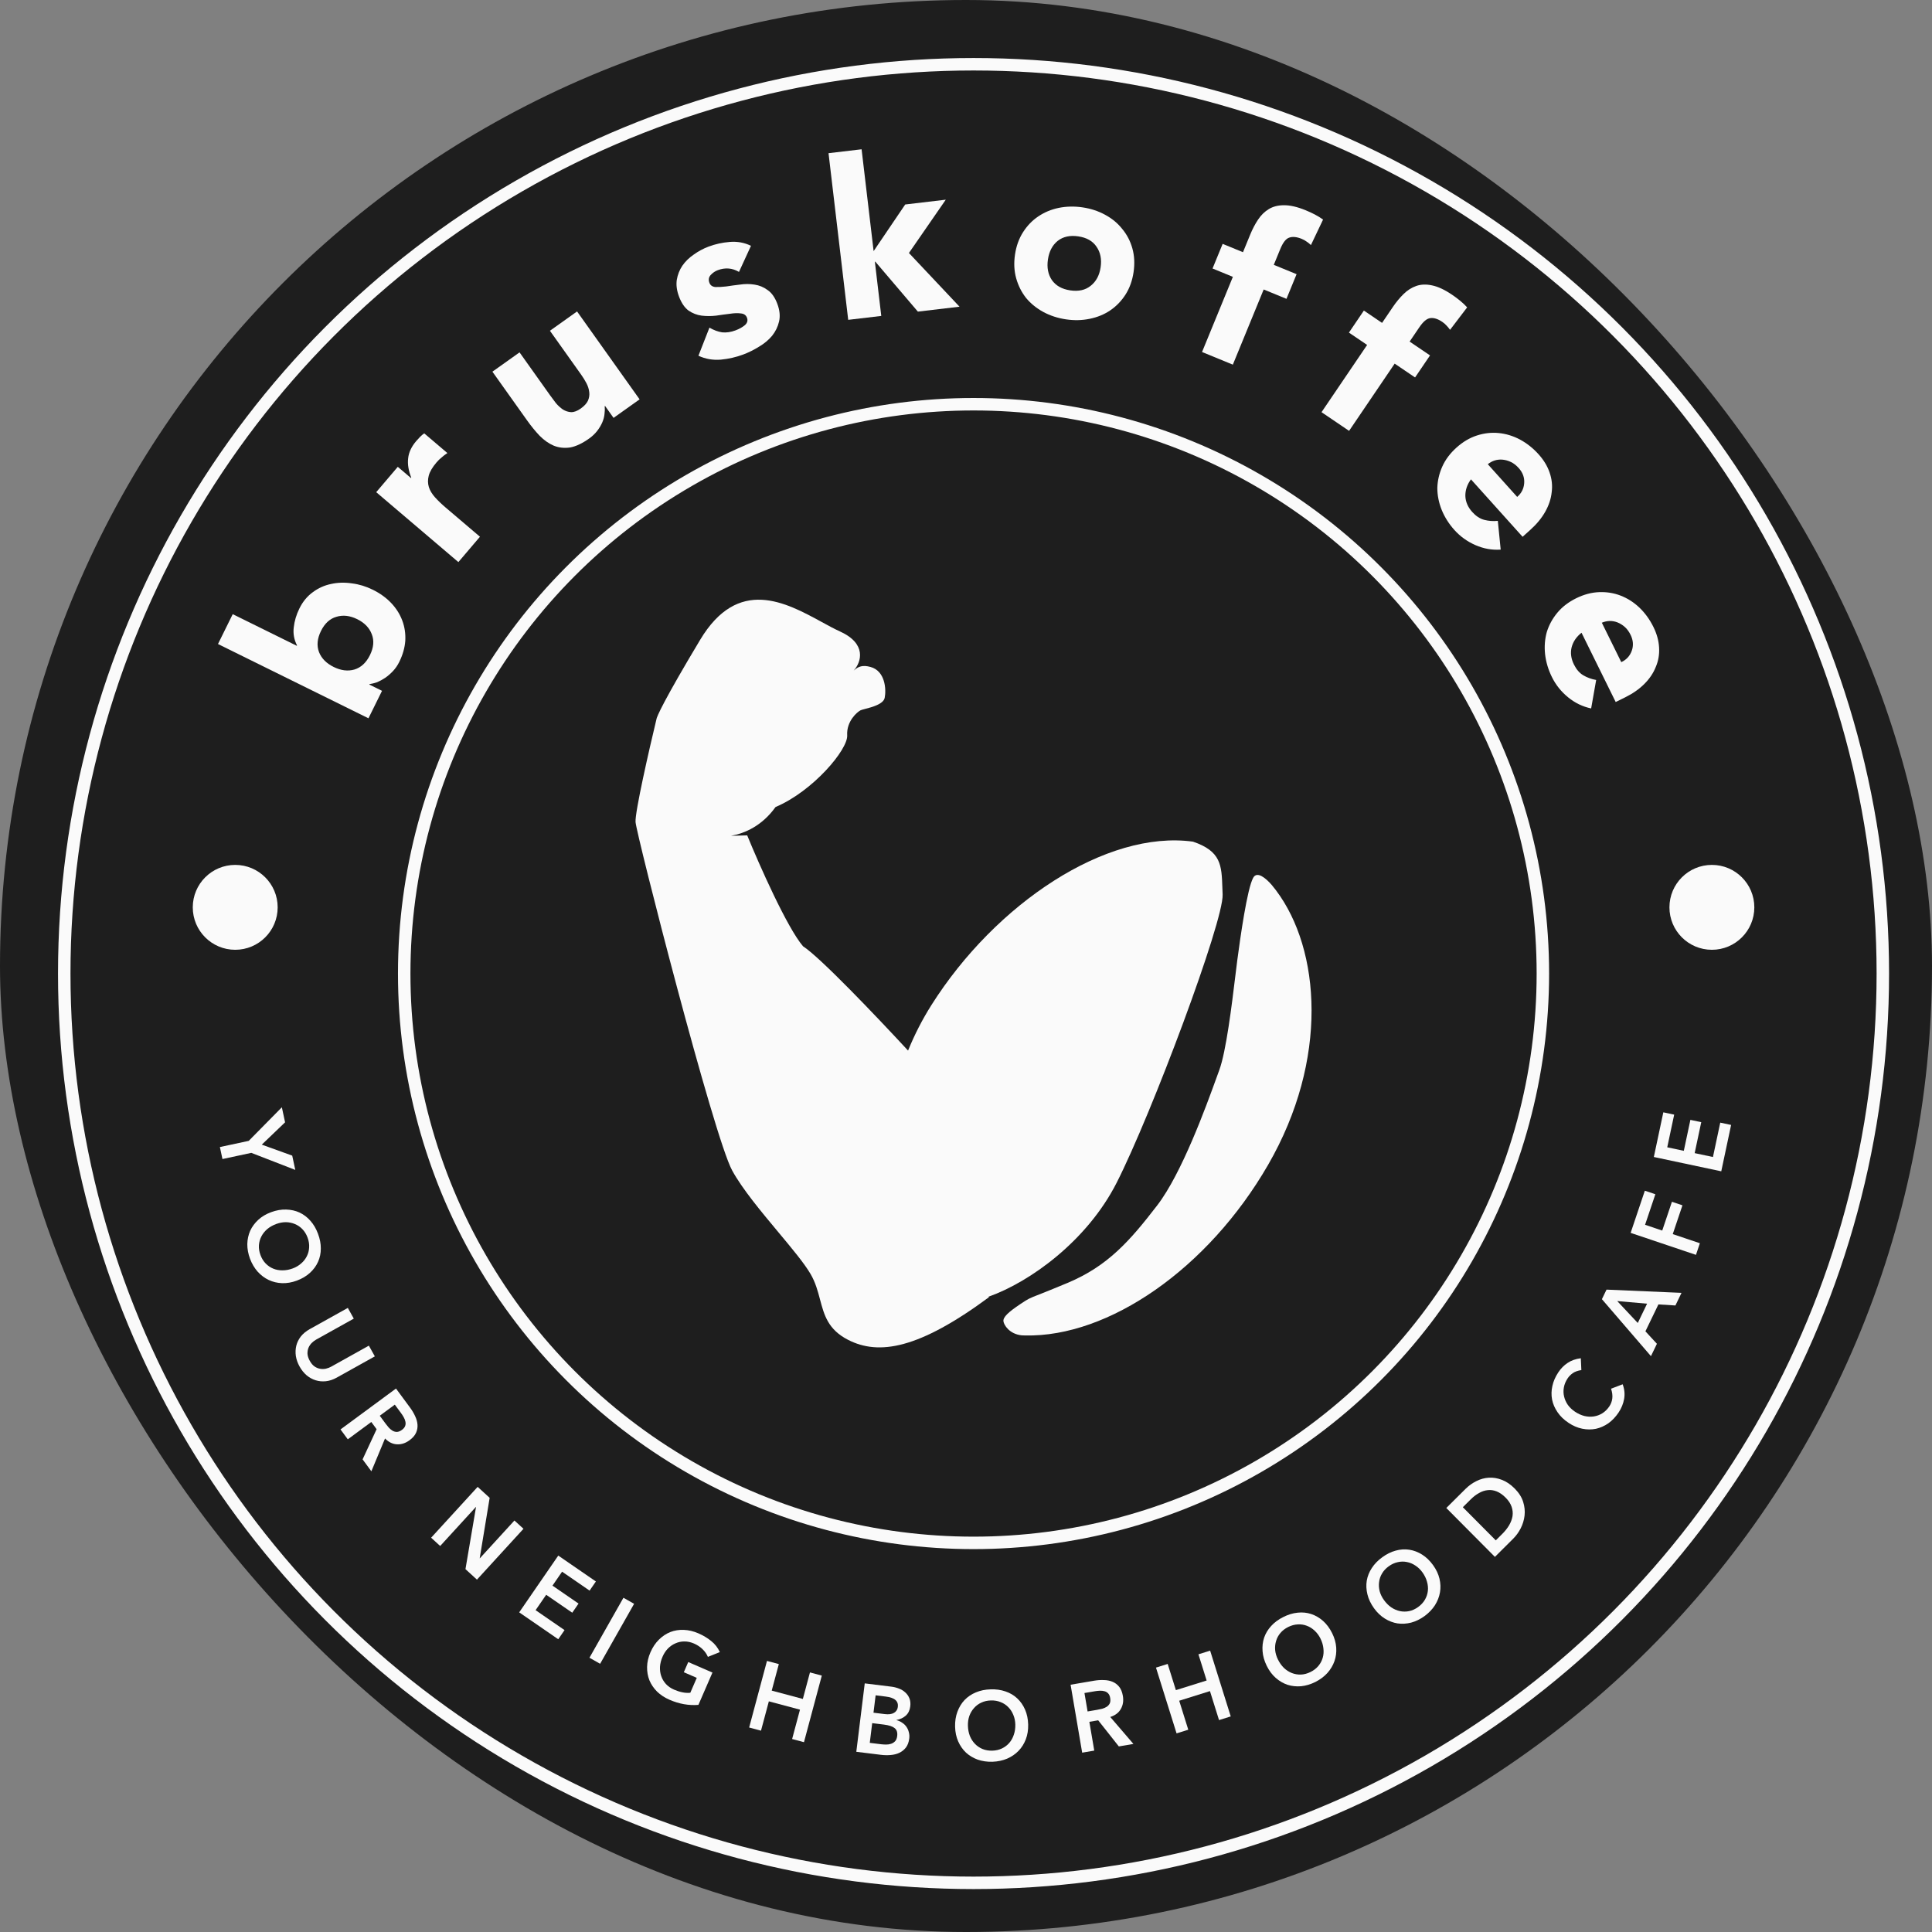<svg width="1000" height="1000" viewBox="0 0 1000 1000" fill="none" xmlns="http://www.w3.org/2000/svg">
<rect x="0" y="0" width="1000" height="1000" fill="#808080" stroke="none"/>
<g clip-path="url(#clip0_10_3130)">
<rect width="1000" height="1000" rx="500" fill="#1E1E1E"/>
<path d="M511.716 671.15L511.824 671.476C475.596 698.233 454.895 701.685 438.937 693.485C428.571 688.159 426.577 680.647 424.442 672.606C423.291 668.269 422.099 663.777 419.53 659.392C416.281 653.847 409.815 646.099 402.796 637.688C393.972 627.114 384.274 615.493 378.989 605.879C369.501 588.616 329.392 431.96 328.961 425.486C328.616 420.308 336.005 387.941 339.743 372.404C339.743 371.254 343.754 362.263 362.385 331.19C382.075 298.352 406.698 311.786 425.306 321.939C428.707 323.795 431.908 325.541 434.84 326.875C448.661 333.161 445.91 342.653 441.876 347.084C444.328 344.907 446.495 344.101 450.582 345.216C458.232 347.304 458.776 356.868 457.914 361.184C457.259 364.46 451.386 365.995 447.84 366.922C446.714 367.216 445.822 367.449 445.407 367.657C443.682 368.52 438.075 373.267 438.506 380.604C438.937 387.941 420.824 409.519 401.416 417.718C394.46 427.463 385.427 431.386 378.374 432.606L386.752 432.391C392.934 447.496 407.368 480.122 415.648 489.789C424.425 495.435 453.089 525.492 470.011 543.782C473.293 535.697 477.314 527.797 482.087 520.242C515.341 467.602 572.696 429.494 617.484 435.638C632.06 440.602 632.304 447.822 632.701 459.562C632.739 460.665 632.777 461.808 632.829 462.992C633.436 476.787 596.071 576.608 577.95 612.235C562.709 642.2 533.248 663.524 511.716 671.15Z" fill="#FAFAFA"/>
<path d="M648.662 454.316C650.636 450.776 655.055 454.383 658.256 458.054C659.019 458.968 659.765 459.909 660.491 460.876C683.511 491.514 687.822 548.398 656.4 602.857C625.224 656.89 573.698 692.172 530.696 691.231C530.08 691.218 529.466 691.197 528.854 691.169C522.471 690.542 519.58 685.78 519.374 683.851C519.151 681.745 521.868 679.164 528.239 674.915C532.346 672.177 532.603 672.075 537.85 670.011C540.745 668.873 545.157 667.137 552.572 664.032C573.427 655.297 584.835 642.257 598.915 623.971C611.728 607.333 624.283 572.673 629.705 557.704L629.717 557.671C630.249 556.203 630.712 554.926 631.099 553.875C634.669 544.186 637.614 519.918 639.419 505.045C639.805 501.863 640.139 499.111 640.416 497.023C641.986 485.181 645.536 459.924 648.662 454.316Z" fill="#FAFAFA"/>
<circle cx="503.903" cy="503.907" r="470.648" stroke="#FAFAFA" stroke-width="6.45"/>
<path d="M128.743 590.509L145.888 573.125L147.557 580.91L135.5 592.462L151.254 598.155L152.838 605.546L130.074 596.717L115.145 599.918L113.814 593.709L128.743 590.509Z" fill="#FAFAFA"/>
<path d="M140.334 627.417C143.013 626.429 145.602 625.976 148.103 626.056C150.634 626.125 152.957 626.647 155.071 627.622C157.197 628.629 159.064 630.053 160.674 631.894C162.327 633.755 163.63 635.978 164.583 638.562C165.579 641.167 166.069 643.707 166.051 646.184C166.065 648.65 165.59 650.955 164.627 653.101C163.664 655.246 162.257 657.161 160.408 658.846C158.558 660.53 156.294 661.866 153.615 662.854C150.999 663.819 148.457 664.255 145.988 664.163C143.519 664.07 141.222 663.521 139.096 662.515C136.971 661.508 135.066 660.08 133.381 658.231C131.728 656.37 130.404 654.137 129.408 651.532C128.455 648.948 127.987 646.417 128.005 643.94C128.065 641.483 128.562 639.188 129.493 637.054C130.468 634.94 131.865 633.046 133.683 631.374C135.501 629.701 137.718 628.382 140.334 627.417ZM143.013 633.519C141.216 634.181 139.66 635.059 138.345 636.153C137.041 637.278 136.024 638.548 135.293 639.964C134.561 641.379 134.136 642.897 134.017 644.516C133.91 646.167 134.176 647.859 134.815 649.592C135.454 651.326 136.35 652.786 137.504 653.972C138.657 655.158 139.971 656.051 141.447 656.653C142.922 657.255 144.514 657.545 146.225 657.523C147.947 657.532 149.706 657.206 151.503 656.544C153.174 655.928 154.629 655.069 155.87 653.967C157.122 652.896 158.098 651.659 158.798 650.255C159.529 648.84 159.933 647.313 160.009 645.673C160.116 644.023 159.85 642.33 159.211 640.597C158.572 638.863 157.675 637.404 156.522 636.218C155.412 635.052 154.119 634.168 152.644 633.566C151.2 632.952 149.649 632.629 147.99 632.597C146.343 632.595 144.684 632.903 143.013 633.519Z" fill="#FAFAFA"/>
<path d="M174.299 713.048C172.421 714.095 170.54 714.721 168.654 714.927C166.798 715.115 165.03 714.947 163.353 714.421C161.675 713.895 160.117 713.032 158.679 711.834C157.271 710.619 156.068 709.116 155.07 707.327C154.072 705.537 153.427 703.724 153.134 701.887C152.87 700.034 152.947 698.241 153.365 696.508C153.8 694.804 154.586 693.212 155.722 691.732C156.905 690.265 158.435 689.008 160.312 687.961L180.03 676.968L183.122 682.514L163.58 693.409C162.817 693.834 162.076 694.401 161.356 695.111C160.665 695.803 160.115 696.61 159.705 697.531C159.312 698.481 159.126 699.527 159.147 700.669C159.214 701.824 159.616 703.062 160.352 704.382C161.088 705.702 161.922 706.68 162.852 707.315C163.829 707.963 164.817 708.354 165.815 708.49C166.83 708.655 167.814 708.626 168.766 708.402C169.748 708.163 170.621 707.83 171.383 707.405L190.925 696.51L194.017 702.055L174.299 713.048Z" fill="#FAFAFA"/>
<path d="M204.966 718.704L212.322 728.681C213.339 730.06 214.181 731.485 214.848 732.955C215.561 734.432 215.976 735.9 216.092 737.359C216.208 738.818 215.958 740.234 215.342 741.606C214.726 742.979 213.607 744.263 211.984 745.459C209.902 746.994 207.73 747.699 205.467 747.573C203.223 747.474 201.165 746.466 199.293 744.55L192.221 761.535L187.675 755.37L194.938 739.747L192.187 736.016L180.019 744.988L176.251 739.877L204.966 718.704ZM199.497 736.761C200.036 737.491 200.601 738.201 201.193 738.891C201.813 739.561 202.464 740.104 203.145 740.519C203.874 740.942 204.635 741.153 205.428 741.153C206.248 741.133 207.131 740.774 208.077 740.076C208.916 739.458 209.462 738.784 209.717 738.053C209.971 737.323 210.011 736.584 209.835 735.837C209.687 735.07 209.394 734.305 208.957 733.542C208.54 732.806 208.092 732.114 207.613 731.465L204.354 727.044L196.567 732.786L199.497 736.761Z" fill="#FAFAFA"/>
<path d="M247.234 769.595L253.443 775.275L248.303 806.498L248.378 806.566L266.269 787.01L270.954 791.296L246.871 817.618L240.923 812.176L246.38 780.083L246.306 780.015L227.836 800.203L223.152 795.917L247.234 769.595Z" fill="#FAFAFA"/>
<path d="M288.961 805.167L308.429 818.566L305.172 823.298L290.934 813.499L285.963 820.721L299.453 830.006L296.197 834.738L282.706 825.453L277.221 833.423L292.205 843.737L288.949 848.469L268.734 834.555L288.961 805.167Z" fill="#FAFAFA"/>
<path d="M322.689 827.002L328.213 830.132L310.625 861.172L305.101 858.042L322.689 827.002Z" fill="#FAFAFA"/>
<path d="M361.5 882.443C356.526 882.847 351.544 881.966 346.551 879.8C344.025 878.703 341.872 877.292 340.093 875.568C338.359 873.827 337.042 871.882 336.144 869.734C335.289 867.568 334.885 865.251 334.932 862.781C334.979 860.311 335.557 857.797 336.667 855.239C337.804 852.62 339.265 850.434 341.051 848.682C342.85 846.9 344.833 845.581 346.998 844.727C349.194 843.885 351.514 843.519 353.957 843.627C356.445 843.718 358.952 844.312 361.479 845.409C363.975 846.492 366.183 847.817 368.104 849.383C370.037 850.918 371.533 852.831 372.59 855.121L366.405 857.6C365.799 856.128 364.861 854.787 363.592 853.577C362.353 852.38 360.902 851.421 359.238 850.698C357.543 849.963 355.868 849.602 354.214 849.617C352.604 849.614 351.072 849.937 349.618 850.588C348.177 851.208 346.871 852.106 345.701 853.283C344.562 854.473 343.638 855.884 342.929 857.518C342.167 859.274 341.727 861.006 341.608 862.712C341.521 864.432 341.736 866.045 342.254 867.552C342.772 869.059 343.575 870.414 344.664 871.619C345.783 872.837 347.19 873.814 348.885 874.55C350.364 875.192 351.811 875.655 353.226 875.94C354.671 876.238 356.029 876.314 357.301 876.17L360.651 868.451L353.949 865.542L356.236 860.272L368.763 865.709L361.5 882.443Z" fill="#FAFAFA"/>
<path d="M396.986 859.689L403.119 861.331L399.443 875.057L415.555 879.372L419.231 865.645L425.364 867.288L416.135 901.75L410.002 900.108L414.069 884.921L397.958 880.606L393.891 895.793L387.758 894.151L396.986 859.689Z" fill="#FAFAFA"/>
<path d="M447.589 871.314L461.392 873.015C462.726 873.18 464.022 873.509 465.281 874.002C466.545 874.463 467.631 875.121 468.541 875.978C469.488 876.806 470.209 877.825 470.702 879.037C471.196 880.249 471.344 881.655 471.147 883.255C470.901 885.256 470.13 886.836 468.836 887.997C467.543 889.157 465.944 889.908 464.04 890.249L464.028 890.349C465.112 890.618 466.089 891.06 466.961 891.675C467.871 892.261 468.612 892.978 469.184 893.827C469.76 894.643 470.17 895.574 470.414 896.619C470.695 897.635 470.765 898.71 470.625 899.844C470.387 901.778 469.804 903.348 468.877 904.553C467.954 905.726 466.81 906.634 465.444 907.278C464.116 907.893 462.615 908.266 460.94 908.398C459.298 908.534 457.644 908.5 455.977 908.294L443.224 906.722L447.589 871.314ZM452.115 886.494L457.866 887.203C459.966 887.462 461.583 887.255 462.715 886.582C463.885 885.88 464.552 884.862 464.716 883.529C464.905 881.995 464.495 880.793 463.485 879.924C462.513 879.026 460.826 878.429 458.426 878.133L453.224 877.492L452.115 886.494ZM450.191 902.098L455.993 902.813C456.793 902.911 457.649 902.966 458.562 902.977C459.508 902.992 460.387 902.864 461.199 902.591C462.011 902.319 462.708 901.88 463.29 901.275C463.877 900.637 464.242 899.734 464.386 898.567C464.616 896.7 464.159 895.324 463.016 894.438C461.906 893.557 460.068 892.958 457.5 892.641L451.449 891.895L450.191 902.098Z" fill="#FAFAFA"/>
<path d="M494.353 893.789C494.278 890.935 494.681 888.337 495.56 885.995C496.439 883.62 497.68 881.588 499.282 879.899C500.918 878.21 502.867 876.898 505.128 875.966C507.421 874.998 509.945 874.479 512.698 874.407C515.485 874.3 518.048 874.653 520.388 875.466C522.727 876.245 524.758 877.435 526.48 879.037C528.202 880.638 529.564 882.585 530.565 884.878C531.565 887.17 532.103 889.744 532.178 892.598C532.251 895.386 531.847 897.934 530.966 900.242C530.086 902.55 528.828 904.549 527.191 906.238C525.555 907.928 523.591 909.273 521.298 910.274C519.005 911.241 516.465 911.778 513.679 911.884C510.925 911.956 508.378 911.586 506.038 910.774C503.731 909.927 501.716 908.719 499.995 907.151C498.306 905.549 496.962 903.618 495.962 901.359C494.962 899.1 494.426 896.577 494.353 893.789ZM500.992 893.212C501.042 895.127 501.373 896.882 501.986 898.479C502.633 900.075 503.509 901.447 504.614 902.594C505.72 903.742 507.02 904.632 508.515 905.265C510.044 905.897 511.732 906.189 513.579 906.141C515.426 906.092 517.096 905.712 518.59 905.001C520.083 904.29 521.352 903.333 522.396 902.129C523.44 900.926 524.226 899.511 524.755 897.884C525.317 896.256 525.573 894.485 525.523 892.571C525.477 890.791 525.131 889.137 524.486 887.608C523.875 886.078 523.017 884.756 521.913 883.642C520.807 882.495 519.491 881.622 517.963 881.024C516.434 880.391 514.746 880.1 512.899 880.148C511.052 880.196 509.382 880.576 507.888 881.287C506.427 881.964 505.175 882.904 504.131 884.107C503.086 885.277 502.282 886.643 501.717 888.203C501.187 889.763 500.945 891.433 500.992 893.212Z" fill="#FAFAFA"/>
<path d="M554.138 872.007L566.358 869.925C568.047 869.638 569.698 869.527 571.311 869.593C572.951 869.62 574.449 869.91 575.804 870.463C577.159 871.016 578.311 871.876 579.26 873.044C580.208 874.211 580.852 875.788 581.19 877.775C581.625 880.325 581.277 882.583 580.146 884.547C579.048 886.506 577.222 887.891 574.668 888.701L586.656 902.658L579.105 903.944L568.42 890.43L563.85 891.208L566.388 906.111L560.129 907.177L554.138 872.007ZM567.804 885.014C568.698 884.862 569.587 884.676 570.47 884.458C571.347 884.206 572.124 883.869 572.802 883.447C573.507 882.986 574.038 882.401 574.395 881.693C574.746 880.952 574.822 880.002 574.625 878.843C574.45 877.816 574.094 877.025 573.556 876.469C573.018 875.913 572.376 875.545 571.63 875.366C570.878 875.153 570.063 875.07 569.185 875.118C568.34 875.159 567.521 875.248 566.726 875.383L561.311 876.306L562.936 885.843L567.804 885.014Z" fill="#FAFAFA"/>
<path d="M598.33 863.149L604.389 861.251L608.636 874.812L624.553 869.827L620.306 856.267L626.365 854.369L637.027 888.415L630.968 890.313L626.27 875.309L610.353 880.294L615.051 895.297L608.992 897.195L598.33 863.149Z" fill="#FAFAFA"/>
<path d="M655.685 862.289C654.418 859.73 653.692 857.203 653.507 854.709C653.307 852.184 653.579 849.819 654.324 847.613C655.099 845.393 656.317 843.384 657.976 841.588C659.651 839.747 661.723 838.215 664.192 836.993C666.676 835.726 669.15 834.97 671.615 834.724C674.065 834.449 676.408 834.676 678.644 835.406C680.879 836.136 682.933 837.331 684.804 838.991C686.675 840.652 688.244 842.761 689.511 845.32C690.748 847.819 691.452 850.301 691.622 852.766C691.793 855.23 691.49 857.573 690.715 859.793C689.94 862.013 688.722 864.059 687.062 865.931C685.387 867.772 683.308 869.326 680.824 870.593C678.355 871.815 675.888 872.549 673.423 872.794C670.974 872.995 668.638 872.745 666.418 872.045C664.212 871.3 662.181 870.113 660.325 868.483C658.468 866.853 656.922 864.788 655.685 862.289ZM661.467 858.977C662.317 860.693 663.355 862.147 664.582 863.339C665.839 864.516 667.211 865.393 668.696 865.97C670.181 866.546 671.735 866.808 673.357 866.754C675.01 866.686 676.665 866.242 678.321 865.422C679.976 864.603 681.333 863.556 682.39 862.284C683.446 861.011 684.196 859.609 684.637 858.078C685.079 856.548 685.198 854.933 684.995 853.235C684.821 851.521 684.31 849.807 683.461 848.09C682.671 846.495 681.662 845.139 680.435 844.022C679.237 842.89 677.903 842.051 676.433 841.504C674.948 840.928 673.387 840.688 671.749 840.787C670.096 840.856 668.441 841.3 666.786 842.119C665.13 842.939 663.773 843.985 662.717 845.258C661.675 846.486 660.933 847.865 660.492 849.396C660.035 850.896 659.878 852.473 660.022 854.126C660.196 855.764 660.677 857.381 661.467 858.977Z" fill="#FAFAFA"/>
<path d="M711.18 832.411C709.511 830.094 708.38 827.72 707.789 825.289C707.177 822.831 707.059 820.454 707.432 818.156C707.833 815.838 708.705 813.658 710.048 811.614C711.398 809.523 713.191 807.673 715.426 806.063C717.669 804.406 719.986 803.254 722.378 802.608C724.749 801.934 727.098 801.775 729.423 802.129C731.748 802.482 733.969 803.325 736.087 804.656C738.205 805.987 740.099 807.811 741.768 810.128C743.398 812.39 744.498 814.723 745.07 817.126C745.642 819.53 745.728 821.89 745.327 824.208C744.926 826.525 744.061 828.743 742.73 830.861C741.379 832.952 739.582 834.825 737.339 836.482C735.104 838.093 732.791 839.221 730.4 839.867C728.016 840.466 725.672 840.602 723.366 840.276C721.068 839.902 718.87 839.064 716.772 837.76C714.673 836.456 712.809 834.673 711.18 832.411ZM716.341 828.196C717.46 829.749 718.723 831.014 720.129 831.988C721.562 832.943 723.058 833.583 724.618 833.909C726.177 834.235 727.753 834.238 729.345 833.919C730.964 833.581 732.524 832.872 734.023 831.792C735.522 830.712 736.688 829.458 737.522 828.029C738.356 826.6 738.866 825.095 739.051 823.512C739.236 821.93 739.089 820.318 738.61 818.675C738.158 817.014 737.372 815.406 736.253 813.852C735.212 812.407 733.995 811.235 732.601 810.334C731.235 809.414 729.781 808.805 728.241 808.507C726.682 808.181 725.102 808.201 723.503 808.567C721.883 808.905 720.324 809.614 718.825 810.694C717.326 811.774 716.159 813.028 715.325 814.457C714.499 815.839 713.993 817.321 713.808 818.904C713.604 820.459 713.708 822.04 714.12 823.647C714.56 825.235 715.3 826.751 716.341 828.196Z" fill="#FAFAFA"/>
<path d="M748.611 780.534L758.582 770.622C760.25 768.965 762.118 767.628 764.188 766.613C766.234 765.574 768.374 764.986 770.607 764.851C772.84 764.715 775.108 765.09 777.409 765.976C779.687 766.838 781.892 768.341 784.023 770.485C786.178 772.653 787.632 774.95 788.385 777.375C789.138 779.753 789.38 782.117 789.112 784.468C788.844 786.771 788.172 788.979 787.097 791.09C786.022 793.153 784.722 794.942 783.197 796.458L773.762 805.837L748.611 780.534ZM777.575 793.947C778.98 792.55 780.149 791.08 781.08 789.539C782.011 787.951 782.61 786.361 782.876 784.77C783.118 783.155 782.968 781.552 782.427 779.958C781.886 778.318 780.845 776.723 779.306 775.174C777.79 773.649 776.249 772.576 774.683 771.954C773.117 771.331 771.574 771.113 770.053 771.298C768.532 771.436 767.034 771.931 765.559 772.781C764.084 773.584 762.655 774.673 761.273 776.046L757.163 780.132L774.215 797.286L777.575 793.947Z" fill="#FAFAFA"/>
<path d="M818.508 709.146C816.607 709.453 815.116 709.993 814.035 710.766C812.973 711.511 812.097 712.401 811.407 713.435C810.382 714.972 809.729 716.555 809.449 718.186C809.16 719.77 809.206 721.335 809.588 722.882C809.941 724.41 810.593 725.854 811.543 727.215C812.512 728.547 813.737 729.708 815.218 730.696C816.811 731.758 818.436 732.5 820.095 732.919C821.772 733.311 823.398 733.386 824.972 733.144C826.547 732.902 828.024 732.353 829.403 731.496C830.801 730.612 832.013 729.401 833.038 727.864C833.839 726.662 834.334 725.316 834.52 723.825C834.698 722.288 834.484 720.611 833.879 718.794L839.889 716.503C840.839 719.075 841.09 721.605 840.642 724.092C840.194 726.58 839.243 728.914 837.789 731.093C836.26 733.385 834.489 735.253 832.476 736.696C830.454 738.093 828.306 739.043 826.033 739.546C823.75 740.001 821.397 739.987 818.975 739.502C816.553 739.016 814.182 738 811.862 736.453C809.487 734.868 807.596 733.042 806.189 730.973C804.755 728.885 803.81 726.7 803.354 724.417C802.917 722.107 802.969 719.759 803.51 717.374C804.042 714.942 805.072 712.58 806.6 710.289C807.943 708.277 809.546 706.66 811.409 705.44C813.264 704.174 815.538 703.368 818.23 703.024L818.508 709.146Z" fill="#FAFAFA"/>
<path d="M829.147 672.453L831.535 667.506L870.345 669.178L867.19 675.713L858.393 675.158L851.667 689.089L857.616 695.543L854.527 701.941L829.147 672.453ZM852.528 674.789L837.071 673.425L847.708 684.772L852.528 674.789Z" fill="#FAFAFA"/>
<path d="M844.018 638.132L851.366 616.307L856.81 618.14L851.488 633.948L860.371 636.938L865.388 622.038L870.832 623.872L865.815 638.771L879.855 643.499L877.829 649.516L844.018 638.132Z" fill="#FAFAFA"/>
<path d="M856.024 598.856L860.935 575.739L866.554 576.933L862.963 593.839L871.539 595.661L874.942 579.642L880.561 580.836L877.158 596.855L886.622 598.865L890.402 581.072L896.021 582.265L890.922 606.27L856.024 598.856Z" fill="#FAFAFA"/>
<circle cx="503.903" cy="503.911" r="294.684" stroke="#FAFAFA" stroke-width="6.45"/>
<circle cx="121.748" cy="469.64" r="21.97" fill="#FAFAFA"/>
<circle cx="886.068" cy="469.64" r="21.97" fill="#FAFAFA"/>
<path d="M112.832 333.341L120.461 317.888L153.634 334.263L153.736 334.057C152.213 331.085 151.649 327.988 152.044 324.766C152.404 321.441 153.38 318.165 154.974 314.937C156.737 311.366 159.069 308.545 161.97 306.475C164.802 304.371 167.93 302.968 171.351 302.265C174.807 301.494 178.403 301.39 182.14 301.953C185.842 302.414 189.444 303.509 192.947 305.238C196.724 307.103 199.904 309.399 202.487 312.126C205.07 314.853 206.987 317.892 208.237 321.242C209.453 324.49 209.967 327.947 209.78 331.613C209.525 335.246 208.481 338.916 206.651 342.625C205.769 344.411 204.698 345.975 203.438 347.317C202.177 348.659 200.83 349.831 199.396 350.832C197.997 351.764 196.596 352.524 195.195 353.114C193.759 353.601 192.441 353.933 191.243 354.11L191.142 354.316L197.735 357.571L190.717 371.788L112.832 333.341ZM172.701 345.213C176.478 347.078 180.06 347.522 183.446 346.546C186.866 345.501 189.543 343.021 191.475 339.106C193.408 335.191 193.732 331.593 192.448 328.311C191.198 324.96 188.684 322.353 184.906 320.488C181.129 318.623 177.53 318.213 174.11 319.258C170.724 320.235 168.064 322.68 166.132 326.595C164.199 330.51 163.858 334.143 165.108 337.493C166.393 340.775 168.923 343.348 172.701 345.213Z" fill="#FAFAFA"/>
<path d="M194.73 254.75L205.899 241.625L212.724 247.433L212.873 247.258C211.439 243.624 210.9 240.299 211.254 237.282C211.551 234.215 212.94 231.224 215.422 228.307C216.067 227.549 216.742 226.815 217.445 226.106C218.149 225.398 218.861 224.797 219.582 224.304L231.57 234.505C230.484 235.19 229.485 235.95 228.574 236.784C227.655 237.51 226.773 238.369 225.929 239.36C223.795 241.869 222.457 244.15 221.916 246.204C221.375 248.258 221.399 250.239 221.987 252.148C222.567 253.948 223.632 255.71 225.184 257.433C226.735 259.155 228.561 260.91 230.661 262.697L248.422 277.812L237.254 290.937L194.73 254.75Z" fill="#FAFAFA"/>
<path d="M331.056 206.704L317.576 216.295L313.18 210.117L312.993 210.25C313.115 211.479 313.081 212.819 312.892 214.27C312.764 215.676 312.383 217.123 311.748 218.608C311.113 220.094 310.234 221.566 309.109 223.024C307.984 224.482 306.58 225.811 304.894 227.01C301.337 229.541 298.058 231.075 295.056 231.612C292.072 232.043 289.268 231.735 286.644 230.689C284.081 229.597 281.649 227.897 279.348 225.586C277.108 223.232 274.901 220.525 272.725 217.467L254.875 192.378L268.917 182.388L284.769 204.668C285.701 205.979 286.709 207.329 287.793 208.72C288.895 210.005 290.086 211.084 291.366 211.959C292.709 212.79 294.115 213.246 295.584 213.329C297.116 213.368 298.786 212.743 300.596 211.456C302.406 210.168 303.651 208.812 304.33 207.389C304.965 205.903 305.186 204.43 304.993 202.969C304.818 201.402 304.335 199.865 303.546 198.359C302.756 196.853 301.828 195.351 300.763 193.853L284.644 171.198L298.687 161.208L331.056 206.704Z" fill="#FAFAFA"/>
<path d="M382.498 140.743C379.026 138.695 375.354 138.399 371.483 139.857C370.121 140.369 368.917 141.191 367.869 142.322C366.822 143.453 366.595 144.807 367.189 146.384C367.675 147.674 368.684 148.399 370.217 148.558C371.795 148.619 373.682 148.523 375.878 148.269C378.119 147.916 380.494 147.595 383.004 147.305C385.558 146.916 388.055 146.917 390.494 147.308C393.004 147.673 395.283 148.615 397.328 150.137C399.419 151.559 401.085 153.919 402.327 157.217C403.595 160.586 403.895 163.665 403.226 166.453C402.602 169.144 401.4 171.602 399.619 173.827C397.811 175.981 395.567 177.849 392.889 179.43C390.238 181.083 387.514 182.436 384.719 183.488C381.063 184.864 377.182 185.753 373.077 186.152C368.945 186.48 365.089 185.804 361.51 184.124L367.206 169.58C369.413 170.877 371.601 171.69 373.771 172.019C375.986 172.249 378.312 171.905 380.749 170.988C382.612 170.286 384.203 169.401 385.519 168.332C386.808 167.192 387.183 165.905 386.643 164.472C386.131 163.11 385.072 162.362 383.467 162.23C381.907 161.999 380.006 162.06 377.766 162.412C375.57 162.666 373.195 162.988 370.64 163.376C368.13 163.667 365.634 163.665 363.15 163.373C360.738 163.053 358.487 162.182 356.396 160.759C354.35 159.238 352.707 156.829 351.465 153.531C350.305 150.449 349.916 147.568 350.298 144.887C350.751 142.179 351.712 139.73 353.179 137.541C354.718 135.325 356.692 133.395 359.102 131.751C361.484 130.036 364.037 128.665 366.761 127.64C370.202 126.344 373.867 125.537 377.757 125.218C381.648 124.899 385.297 125.571 388.706 127.234L382.498 140.743Z" fill="#FAFAFA"/>
<path d="M428.845 79.29L445.96 77.269L452.184 129.982L468.538 105.839L489.532 103.36L470.461 130.947L496.65 158.744L475.086 161.29L453.059 135.432L452.831 135.459L456.145 163.527L439.031 165.548L428.845 79.29Z" fill="#FAFAFA"/>
<path d="M525.359 131.783C526.008 127.389 527.392 123.528 529.509 120.202C531.627 116.876 534.234 114.164 537.331 112.067C540.515 109.905 544.065 108.416 547.979 107.601C551.969 106.797 556.086 106.708 560.329 107.335C564.572 107.962 568.449 109.232 571.96 111.144C575.547 113.068 578.515 115.52 580.862 118.499C583.296 121.414 585.045 124.769 586.11 128.565C587.175 132.362 587.383 136.457 586.734 140.852C586.084 145.247 584.701 149.107 582.584 152.433C580.466 155.759 577.815 158.503 574.631 160.665C571.534 162.763 567.99 164.214 564 165.018C560.086 165.833 556.007 165.927 551.764 165.3C547.521 164.673 543.606 163.398 540.019 161.474C536.507 159.562 533.535 157.148 531.101 154.233C528.754 151.254 527.048 147.866 525.983 144.07C524.918 140.274 524.71 136.178 525.359 131.783ZM542.408 134.303C541.792 138.47 542.468 142.015 544.436 144.939C546.48 147.873 549.662 149.659 553.981 150.298C558.3 150.936 561.824 150.14 564.554 147.911C567.359 145.693 569.069 142.5 569.685 138.333C570.301 134.166 569.587 130.615 567.543 127.68C565.575 124.757 562.431 122.976 558.112 122.338C553.793 121.7 550.231 122.49 547.426 124.708C544.696 126.937 543.023 130.135 542.408 134.303Z" fill="#FAFAFA"/>
<path d="M638.134 143.295L627.611 138.978L632.844 126.223L643.367 130.54L647.117 121.399C648.28 118.564 649.618 116.009 651.132 113.732C652.674 111.384 654.547 109.545 656.749 108.213C658.951 106.881 661.581 106.221 664.639 106.234C667.797 106.205 671.537 107.077 675.86 108.85C677.49 109.519 679.055 110.244 680.556 111.025C682.057 111.807 683.478 112.68 684.821 113.645L678.539 126.839C677.763 126.106 677.015 125.509 676.293 125.048C675.601 124.516 674.759 124.046 673.767 123.639C671.216 122.592 669.07 122.374 667.329 122.985C665.618 123.524 664.064 125.495 662.669 128.896L659.311 137.081L671.109 141.921L665.877 154.677L654.078 149.836L638.118 188.74L622.174 182.199L638.134 143.295Z" fill="#FAFAFA"/>
<path d="M707.62 178.539L698.206 172.156L705.943 160.745L715.357 167.129L720.903 158.951C722.622 156.415 724.456 154.188 726.404 152.271C728.396 150.289 730.605 148.873 733.034 148.021C735.463 147.169 738.172 147.063 741.162 147.703C744.259 148.322 747.741 149.943 751.608 152.565C753.066 153.553 754.449 154.584 755.758 155.657C757.067 156.729 758.279 157.875 759.395 159.095L750.541 170.72C749.932 169.844 749.321 169.106 748.71 168.507C748.142 167.844 747.414 167.211 746.526 166.609C744.244 165.062 742.189 164.408 740.36 164.649C738.574 164.826 736.649 166.436 734.586 169.479L729.621 176.801L740.176 183.958L732.438 195.369L721.883 188.212L698.283 223.014L684.019 213.342L707.62 178.539Z" fill="#FAFAFA"/>
<path d="M776.755 284.48C772.291 284.784 767.939 284.009 763.699 282.156C759.459 280.303 755.829 277.695 752.808 274.334C749.941 271.144 747.741 267.664 746.206 263.894C744.723 260.18 743.974 256.425 743.96 252.628C744.054 248.836 744.902 245.139 746.505 241.537C748.107 237.934 750.56 234.648 753.865 231.679C757.169 228.709 760.697 226.62 764.45 225.41C768.203 224.2 771.941 223.776 775.664 224.137C779.495 224.504 783.178 225.623 786.712 227.493C790.297 229.42 793.523 231.978 796.39 235.169C799.052 238.131 800.946 241.269 802.071 244.584C803.247 247.955 803.608 251.337 803.156 254.73C802.812 258.128 801.711 261.486 799.852 264.804C797.994 268.122 795.413 271.266 792.108 274.235L788.092 277.844L761.367 248.106C759.379 250.82 758.411 253.698 758.466 256.738C758.578 259.727 759.76 262.475 762.013 264.981C763.907 267.089 765.95 268.446 768.141 269.051C770.441 269.662 772.817 269.843 775.271 269.594L776.755 284.48ZM785.289 257.193C787.505 255.305 788.717 252.929 788.924 250.065C789.131 247.202 788.185 244.602 786.086 242.266C784.806 240.842 783.452 239.793 782.023 239.121C780.595 238.448 779.152 238.045 777.694 237.913C776.345 237.787 774.982 237.931 773.604 238.346C772.334 238.766 771.16 239.409 770.084 240.273L785.289 257.193Z" fill="#FAFAFA"/>
<path d="M823.576 366.685C819.196 365.771 815.216 363.849 811.635 360.918C808.054 357.987 805.264 354.495 803.265 350.442C801.367 346.596 800.189 342.65 799.732 338.606C799.308 334.63 799.602 330.812 800.616 327.152C801.731 323.527 803.547 320.197 806.064 317.162C808.581 314.127 811.832 311.627 815.816 309.662C819.8 307.696 823.762 306.639 827.702 306.489C831.642 306.339 835.355 306.941 838.842 308.296C842.431 309.685 845.674 311.758 848.571 314.514C851.502 317.338 853.916 320.674 855.813 324.521C857.575 328.093 858.55 331.626 858.736 335.121C858.957 338.685 858.391 342.039 857.038 345.183C855.788 348.362 853.819 351.297 851.133 353.988C848.447 356.68 845.112 359.009 841.127 360.974L836.285 363.363L818.597 327.506C815.948 329.581 814.239 332.09 813.47 335.031C812.769 337.939 813.164 340.904 814.655 343.927C815.909 346.468 817.509 348.327 819.455 349.502C821.504 350.712 823.743 351.529 826.173 351.953L823.576 366.685ZM839.17 342.723C841.815 341.504 843.624 339.544 844.597 336.843C845.571 334.142 845.363 331.384 843.974 328.568C843.127 326.85 842.106 325.475 840.913 324.441C839.72 323.406 838.439 322.629 837.072 322.108C835.807 321.621 834.456 321.391 833.017 321.418C831.68 321.479 830.377 321.78 829.107 322.322L839.17 342.723Z" fill="#FAFAFA"/>
</g>
<defs>
<clipPath id="clip0_10_3130">
<rect width="1000" height="1000" rx="500" fill="white"/>
</clipPath>
</defs>
</svg>
